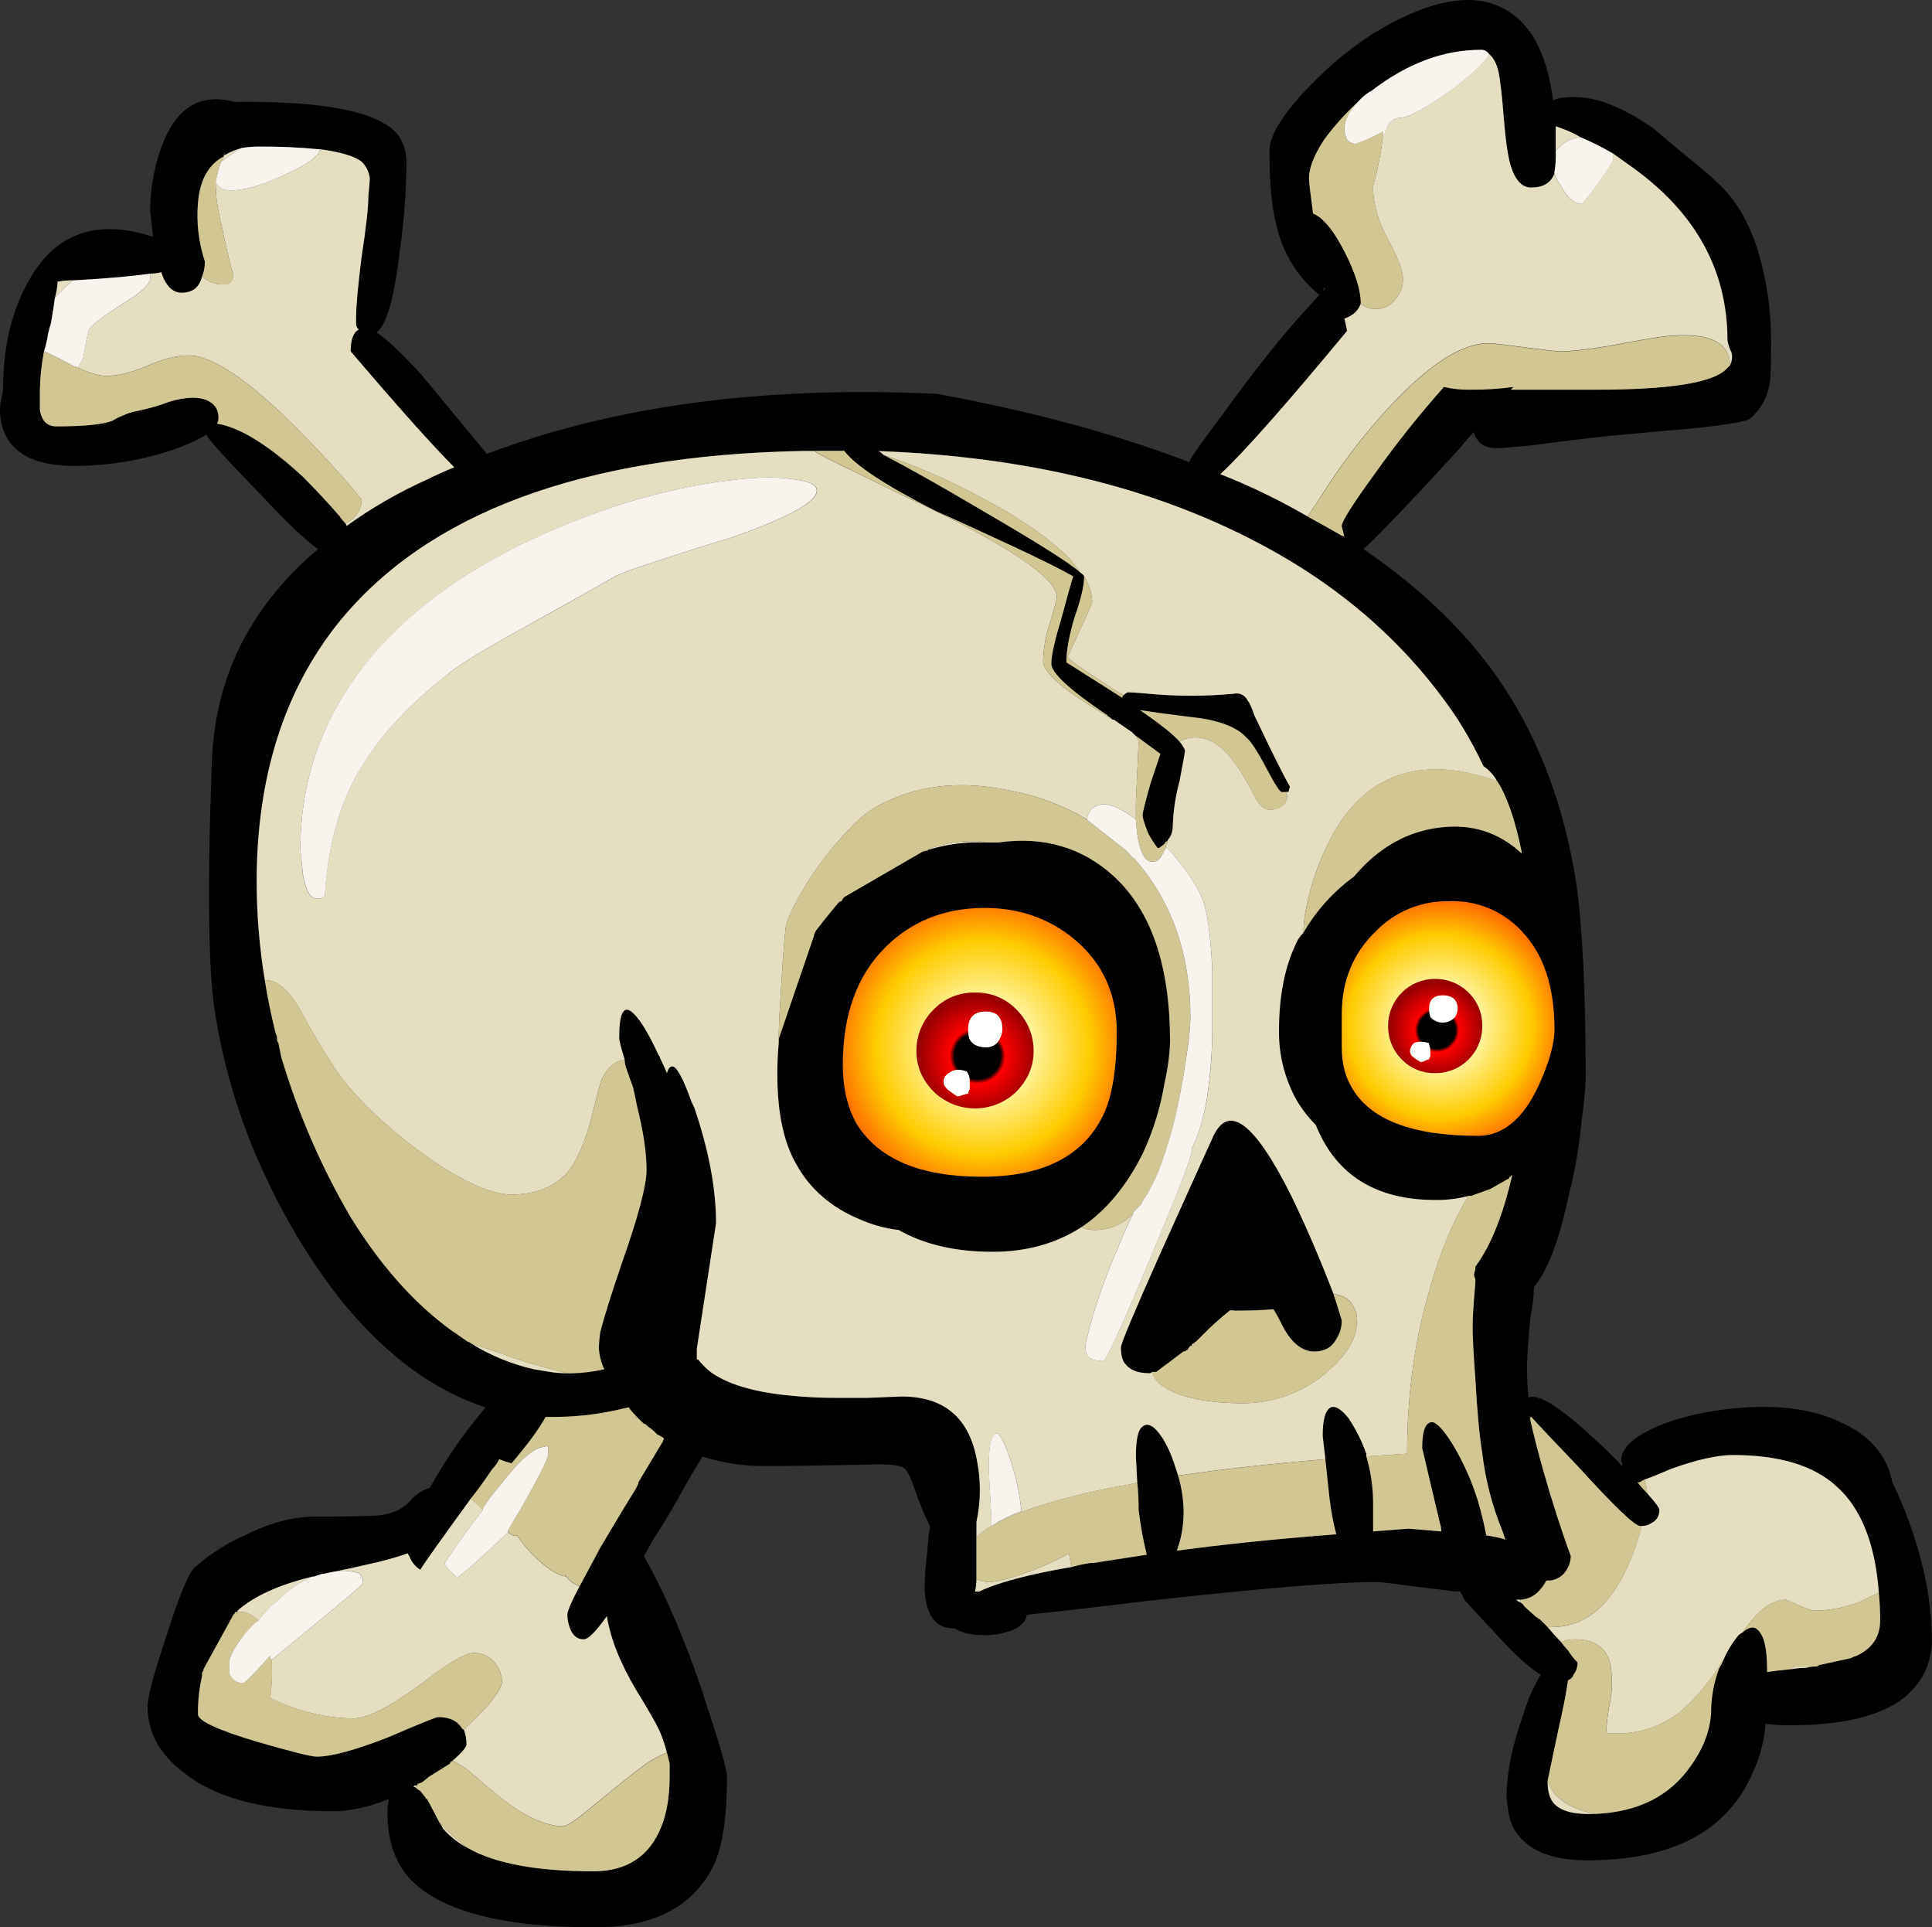 <?xml version="1.0" encoding="iso-8859-1"?>
<!-- Generator: Adobe Illustrator 20.1.0, SVG Export Plug-In . SVG Version: 6.00 Build 0)  -->
<svg version="1.0" id="Layer_1" xmlns="http://www.w3.org/2000/svg" xmlns:xlink="http://www.w3.org/1999/xlink" x="0px" y="0px"
	 viewBox="0 0 804.05 801.88" enable-background="new 0 0 804.05 801.88" xml:space="preserve">
<rect x="0" y="0" width="804.05" height="801.88" fill="#333333" stroke="none"/>
<title>randomcreatures_0004</title>
<path d="M628.75,5.39c-10.213-7.193-23.83-7.193-40.85,0c-14.373,6.053-27.99,15.517-40.85,28.39
	c-12.48,12.487-18.72,22.153-18.72,29c0,13.627,0.947,23.847,2.84,30.66c2.412,11.379,8.614,21.603,17.59,29h0.57l-0.57,0.57
	c-3.027,3.407-6.43,7.19-10.21,11.35c-9.453,10.973-19.477,23.84-30.07,38.6c-8.32,10.973-12.86,17.407-13.62,19.3
	c-30.667-11.733-65.667-21.197-105-28.39c-71.86-3.407-134.267,4.927-187.22,25l-27.23-32.93c-8.32-9.08-14.56-14.947-18.72-17.6
	c4.16-3.027,7.373-14.19,9.64-33.49c1.76-12.224,2.708-24.551,2.84-36.9c0-7.567-3.027-13.053-9.08-16.46
	c-10.593-6.433-31.397-9.46-62.41-9.08c-14-3.787-24.023,2.08-30.07,17.6c-3.37,8.889-5.101,18.314-5.11,27.82l1.18,10.67
	c-23.447-7.573-40.653-1.52-51.62,18.16c-7.187,12.493-10.78,27.633-10.78,45.42c0,0.38-0.377,2.273-1.13,5.68
	c-0.396,3.636-0.011,7.315,1.13,10.79c3.407,10.22,13.43,15.33,30.07,15.33c13.292-0.066,26.496-2.171,39.15-6.24
	c6.807-2.273,11.913-4.543,15.32-6.81c1.133,2.273,8.887,10.79,23.26,25.55c9.833,10.6,17.587,17.98,23.26,22.14
	c-28.747,24.22-43.497,54.497-44.25,90.83c-1.893,52.607-1.327,87.237,1.7,103.89c3.239,19.498,8.757,38.549,16.44,56.76
	c10.213,23.847,22.507,44.663,36.88,62.45c18.153,21.953,37.82,36.337,59,43.15c-1.513,1.893-3.217,3.973-5.11,6.24
	c-6.74,8.605-12.807,17.715-18.15,27.25c-2.81,0.853-5.351,2.417-7.38,4.54c-3.027,3.787-7.36,6.057-13,6.81
	c-2.667,0.38-11.553,0.57-26.66,0.57c-9.453,0-19.097,2.46-28.93,7.38c-7.886,3.35-15.182,7.945-21.61,13.61
	c-2.667,2.273-6.637,11.737-11.91,28.39c-5.293,15.893-7.94,25.733-7.94,29.52c0,10.973,5.107,20.247,15.32,27.82
	c13.24,10.6,33.853,15.9,61.84,15.9c7.187,0,14.94-1.703,23.26-5.11c-0.416,1.864-0.608,3.771-0.57,5.68
	c0,12.487,3.593,22.153,10.78,29c13.24,12.487,38.393,18.73,75.46,18.73c24.96,0,41.603-8.893,49.93-26.68
	c3.407-7.947,5.11-19.87,5.11-35.77c0-3.027-2.647-12.49-7.94-28.39c-4.866-15.696-10.742-31.062-17.59-46
	c-3.407-7.193-6.433-13.06-9.08-17.6l4.54-7.95c2.267-3.407,4.727-7.38,7.38-11.92c5.293-9.46,9.453-16.65,12.48-21.57
	c8.616,2.743,17.619,4.077,26.66,3.95c7.94,0,21.557-0.19,40.85-0.57c8.32-0.38,13.617,0,15.89,1.14
	c1.513,0.76,3.027,3.41,4.54,7.95c1.867,5.647,4.133,11.154,6.78,16.48c-0.612,3.568-0.99,7.172-1.13,10.79
	c-0.67,4.893-1.047,9.822-1.13,14.76c0.38,11.333,4.35,17,11.91,17h0.57c3.027,1.893,7.187,2.84,12.48,2.84
	c4.079,0.015,8.123-0.756,11.91-2.27c3.407-1.513,5.297-3.593,5.67-6.24c11.333-1.133,27.787-3.027,49.36-5.68
	c47.653-5.3,79.613-7.95,95.88-7.95c1.893,0,6.81,0.567,14.75,1.7l14.18,1.7c2.056,0.395,4.146,0.586,6.24,0.57
	c0.029,0.441,0.234,0.852,0.57,1.14l1.13,2.27c3.027,3.407,7.567,8.327,13.62,14.76c7.187,7.947,13.237,13.433,18.15,16.46
	c-3.202,5.315-5.683,11.032-7.38,17c-4.56,12.513-6.84,23.88-6.84,34.1c0,0.38,0.19,1.893,0.57,4.54
	c0.312,3.19,1.279,6.281,2.84,9.08c5.293,8.327,15.317,12.49,30.07,12.49c35.173,0,58.057-11.923,68.65-35.77
	c3.171-6.59,5.094-13.71,5.67-21c3.388,0.4,6.798,0.59,10.21,0.57c21.18,0,36.687-3.597,46.52-10.79
	c8.32-6.433,12.48-14.767,12.48-25c-0.171-11.12-1.696-22.178-4.54-32.93c-2.905-11.149-6.894-21.988-11.91-32.36
	c-2.267-11.333-9.453-19.667-21.56-25c-10.213-4.92-22.88-7-38-6.24c-14,0.76-26.293,3.22-36.88,7.38
	c-10.967,4.54-16.45,9.46-16.45,14.76l0.57,2.27c-0.74-0.362-1.338-0.96-1.7-1.7c-3.78-3.787-7.563-7.383-11.35-10.79
	c-13.613-12.487-22.313-17.787-26.1-15.9c-0.38-4.16-0.57-8.323-0.57-12.49c0-3.027,0.19-6.81,0.57-11.35
	c0.246-4.952,0.814-9.882,1.7-14.76c0.336-2.446,0.527-4.911,0.57-7.38c5.673-6.813,10.4-19.113,14.18-36.9
	c2.783-10.611,4.679-21.435,5.67-32.36c0.875-5.833,1.442-11.708,1.7-17.6c0-35.953-1.333-63.203-4-81.75
	c-4.92-31.033-14.943-58.093-30.07-81.18c-14-21.193-33.48-40.307-58.44-57.34c4.54-3.787,17.59-17.41,39.15-40.87l6.81-7.95
	c0.102,1.034,0.494,2.019,1.13,2.84c1.513,2.667,4.35,4,8.51,4c1.513,0,6.24-0.38,14.18-1.14c11.333-1.513,22.303-2.847,32.91-4
	c7.613-0.72,19.917-1.83,36.91-3.33c13.613-1.513,20.8-2.847,21.56-4c4.343-3.799,7.164-9.042,7.94-14.76
	c0.38-1.133,0.57-6.62,0.57-16.46c0.076-10.318-1.065-20.609-3.4-30.66c-2.667-11.733-6.827-21.4-12.48-29
	c-3.027-4.16-8.323-9.27-15.89-15.33c-8.32-6.813-13.987-11.543-17-14.19c-14-9.84-26.103-14.193-36.31-13.06
	c-1.946,0.013-3.871,0.4-5.67,1.14C644.06,23.893,638.203,11.797,628.75,5.39 M565.2,42.29l1.13-1.14
	c1.321-1.373,2.854-2.524,4.54-3.41c14.753-11.333,29.883-17,45.39-17c1.355-0.077,2.649,0.57,3.4,1.7
	c1.893,1.513,3.227,3.973,4,7.38s1.53,10.03,2.27,19.87c0.713,9.073,1.653,15.51,2.82,19.31c1.893,6.053,4.73,9.08,8.51,9.08
	c4.92,0,8.133-1.893,9.64-5.68v-0.59c0.49-3,0.681-6.042,0.57-9.08V52.51l4.54,1.7c1.963,0.794,3.859,1.744,5.67,2.84
	c4.686,1.965,9.237,4.24,13.62,6.81l7.94,5.68C705.747,88.467,719,112.5,719,141.64c0.314,1.777,0.887,3.499,1.7,5.11
	c0.398,1.719,0.197,3.521-0.57,5.11l-1.7,1.7c-5.673,5.68-23.64,8.52-53.9,8.52h-35.78l1.13-1.14
	c-6.016,0.805-12.081,1.186-18.15,1.14c-3.626,0.057-7.246-0.326-10.78-1.14c-10.312,11.57-19.977,23.702-28.95,36.34
	c-9.067,12.48-13.6,19.67-13.6,21.57l1.13,4.54c-0.285-0.334-0.692-0.54-1.13-0.57c-4.54-2.667-9.267-5.317-14.18-7.95
	c-11.647-6.764-23.785-12.647-36.31-17.6c9.453-8.707,27.04-28.577,52.76-59.61c-0.38-1.893-0.757-3.597-1.13-5.11
	c1.204-0.413,2.347-0.985,3.4-1.7c1.593-1.107,2.786-2.7,3.4-4.54c0-6.053-2.647-14-7.94-23.84c-4.16-7.567-8.13-12.107-11.91-13.62
	c-1.133-8.327-1.7-13.247-1.7-14.76c0-4.16,2.08-9.46,6.24-15.9c4.187-5.757,8.937-11.084,14.18-15.9 M550.45,121.2
	c0.403-0.471,0.608-1.081,0.57-1.7l0.57,0.57l-1.13,1.14 M367.77,189.33c-0.661-0.684-1.427-1.258-2.27-1.7
	c61.273,2.273,113.847,14.94,157.72,38c34.793,18.167,62.403,42.39,82.83,72.67c4.229,6.556,8.021,13.384,11.35,20.44
	c2.353,1.606,4.296,3.744,5.67,6.24c4.16,6.433,7.563,16.273,10.21,29.52v0.57c-9.453-8.713-20.61-12.3-33.47-10.76
	c-14,1.513-26.103,8.327-36.31,20.44c-8.544,6.214-15.696,14.143-21,23.28c-0.848,0.87-1.608,1.821-2.27,2.84
	c-5.293,10.22-7.94,22.887-7.94,38c-0.126,10.147,2.419,20.148,7.38,29c2.217,3.719,4.884,7.152,7.94,10.22
	c8.32,20.813,24.963,31.22,49.93,31.22c4.595,0.042,9.176-0.529,13.62-1.7h1.13l7.94-2.84l7.94-4.54v-0.57h0.57
	c-0.042-0.273,0.146-0.528,0.418-0.57c0.05-0.008,0.101-0.008,0.152,0c-3.78,16.667-8.887,29.333-15.32,38c0,0.38,0,0.76,0,1.14
	c-0.285,0.73-0.476,1.492-0.57,2.27c0.07,0.6,0.264,1.179,0.57,1.7c0,0.76,0,1.327,0,1.7c-0.753,8.327-1.13,14.383-1.13,18.17
	c0,4.16,0.377,11.35,1.13,21.57c0.753,13.627,1.7,23.847,2.84,30.66c1.305,11.316,4.169,22.398,8.51,32.93l1.13,3.41
	c-2.585-0.825-5.244-1.394-7.94-1.7c-0.753-4.16-1.887-8.89-3.4-14.19c-2.379-7.716-5.612-15.142-9.64-22.14
	c-3.78-6.433-6.807-10.03-9.08-10.79c-3.027-0.38-4.54,3.217-4.54,10.79l7.38,31.22c0.373,1.098,0.566,2.25,0.57,3.41
	c-4.16-0.38-8.7-0.76-13.62-1.14l-14.75,1.14c0-2.273,0-6.247,0-11.92c-0.016-6.536-0.973-13.036-2.84-19.3c0-0.38,0-0.76,0-1.14
	c-1.841-5.206-4.32-10.164-7.38-14.76c-3.027-3.787-5.487-5.3-7.38-4.54c-2.267,1.133-3.4,5.107-3.4,11.92l1.13,9.65l1.7,15.9
	c0.591,5.17,1.54,10.292,2.84,15.33c-24.587,1.893-46.713,4.163-66.38,6.81l1.13-3.41c1.121-4.069,1.693-8.269,1.7-12.49
	c-0.037-5.176-0.794-10.322-2.25-15.29l-1.13-3.41c-1.893-6.053-4.163-10.783-6.81-14.19s-4.917-4.353-6.81-2.84
	c-1.893,1.133-2.84,5.297-2.84,12.49l0.57,10.79c0.418,3.768,0.609,7.559,0.57,11.35c0.757,6.306,1.892,12.56,3.4,18.73
	c-7.567,1.133-14.943,2.27-22.13,3.41H454c-2.682,0.385-5.335,0.953-7.94,1.7c-17.773,3.027-30.633,6.433-38.58,10.22h-1.7
	c0.356-1.681,0.547-3.392,0.57-5.11v-23.87c1.891-8.793,1.891-17.887,0-26.68c-3.4-17.06-13.8-25.59-31.2-25.59
	c-0.753,0-5.48,0.19-14.18,0.57h-11.92c-7.392,0.048-14.782-0.333-22.13-1.14c-14-1.513-24.4-4.73-31.2-9.65
	c-1.887-1.509-3.601-3.223-5.11-5.11c-0.273,0.042-0.528-0.146-0.57-0.418c-0.008-0.05-0.008-0.101,0-0.152v-4l7.96-52.16
	c0-14.38-3.027-30.463-9.08-48.25l-1.13-2.27c-2.667-7.567-4.937-12.297-6.81-14.19c-1.513-1.133-2.647-0.377-3.4,2.27
	c-0.753-1.893-1.7-3.973-2.84-6.24c-0.029-0.441-0.234-0.852-0.57-1.14c-4.54-9.84-8.323-15.897-11.35-18.17
	c-3.407-2.667-5.11,0.93-5.11,10.79c0,1.133,0.757,4.16,2.27,9.08c0.004,1.16,0.197,2.312,0.57,3.41
	c0.753,2.273,1.7,4.923,2.84,7.95c0.753,3.027,1.32,5.677,1.7,7.95c2.667,10.6,4,19.493,4,26.68c0,6.433-3.403,19.3-10.21,38.6
	c-4.54,13.247-7.567,22.913-9.08,29c-0.298,2.069-0.488,4.152-0.57,6.24c0.121,3.151,0.894,6.243,2.27,9.08
	c-4.469,1.035-9.034,1.605-13.62,1.7h-1.7c-2.471,0.013-4.94-0.177-7.38-0.57l-6.8-1.17c-9.241-2.115-18.063-5.762-26.1-10.79
	c-0.285-0.334-0.692-0.54-1.13-0.57l-7.38-5.11c-15.507-11.333-29.507-27.23-42-47.69c-12.033-20.751-21.562-42.855-28.39-65.85
	l-1.12-5.68c-0.411-0.467-0.617-1.08-0.57-1.7c-0.008-0.791-0.203-1.569-0.57-2.27c-1.893-7.567-3.407-14.947-4.54-22.14
	c-2.228-13.517-3.365-27.191-3.4-40.89c0-43.527,11.333-79.48,34-107.86c37.067-45.793,101.363-69.637,192.89-71.53h17.59
	c4.54,6.053,17.207,14.387,38,25c5.293,2.273,16.073,7.193,32.34,14.76c12.1,5.68,20.433,9.843,25,12.49
	c-0.753,2.273-2.457,8.33-5.11,18.17c-2.667,8.707-4,14.763-4,18.17c0,3.787,7.563,10.787,22.69,21
	c0.273-0.042,0.528,0.145,0.57,0.418c0.008,0.05,0.008,0.101,0,0.152c0.843,0.442,1.609,1.016,2.27,1.7h0.57
	c2.667,1.893,5.127,3.597,7.38,5.11l1.13,1.14l10.78,7.95l-4,11.92c-2.267,7.947-3.4,12.487-3.4,13.62s0.757,3.593,2.27,7.38
	c1.116,2.212,2.456,4.303,4,6.24h0.57l2.27-1.7c0.149-0.553,0.578-0.986,1.13-1.14c0.286-0.622,0.667-1.195,1.13-1.7
	c0.679-1.229,1.065-2.598,1.13-4c0.174-6.524,1.127-13.003,2.84-19.3c1.513-7.947,2.27-12.11,2.27-12.49c0-0.76-0.757-2.093-2.27-4
	c-2.667-3.027-8.15-7.38-16.45-13.06c4.92,0.76,11.92,1.707,21,2.84c11.333,1.133,19.087,3.973,23.26,8.52
	c1.893,1.513,4.73,5.867,8.51,13.06c3.407,6.433,5.487,9.65,6.24,9.65h2.84l0.57-2.27c-2.667-4.54-7.583-14.38-14.75-29.52
	c-1.133-3.407-2.08-5.487-2.84-6.24c-0.971-2.177-3.345-3.366-5.67-2.84c-11.886,1.139-23.854,1.139-35.74,0
	c-4.16-0.38-6.997-0.57-8.51-0.57c-0.622,0.289-1.196,0.674-1.7,1.14c-0.336,0.288-0.541,0.699-0.57,1.14l-23.23-14.73
	c0-4.92,1.133-11.163,3.4-18.73c2.667-7.567,4-13.233,4-17c0-0.38-0.567-0.947-1.7-1.7c-4.16-3.787-17.967-12.49-41.42-26.11
	c-16.667-9.84-30.093-17.41-40.28-22.71 M725.19,679.25c-0.622,0.289-1.196,0.674-1.7,1.14c-2.546,3.099-4.647,6.539-6.24,10.22
	c-0.412,1.207-0.984,2.354-1.7,3.41c-2.074,5.437-3.223,11.183-3.4,17c0,7.947-2.837,15.893-8.51,23.84
	c-8.667,12.487-21.903,19.11-39.71,19.87h-2.84c-7.94,0-13.047-1.893-15.32-5.68c-1.133-1.893-1.7-4.543-1.7-7.95l4.54-21.57
	c1.893-8.327,3.227-15.14,4-20.44c1.088-0.331,1.939-1.182,2.27-2.27c1.118-1.467,1.716-3.265,1.7-5.11
	c-1.538-1.532-2.882-3.249-4-5.11l-0.57-0.57c-0.848-0.87-1.608-1.821-2.27-2.84c-1.893-1.893-3.783-3.973-5.67-6.24l-1.13-1.14
	l-2.27-2.27h-0.57c0.042-0.273-0.146-0.528-0.418-0.57c-0.05-0.008-0.101-0.008-0.152,0l-5.11-4.54c-0.362-0.74-0.96-1.338-1.7-1.7
	c-0.622-0.289-1.196-0.674-1.7-1.14h1.7c3.375-0.157,6.5-1.825,8.51-4.54c0.929-1.012,1.695-2.162,2.27-3.41h0.57
	c3.282,0.069,6.334-1.677,7.94-4.54c1.076-1.702,1.664-3.667,1.7-5.68c-3.78-10.22-7.563-21.953-11.35-35.2
	c-2.267-7.947-4.157-15.327-5.67-22.14c0-0.38,0-0.76,0-1.14l0.57,0.57c3.407,3.787,9.837,10.6,19.29,20.44
	c15.127,16.667,23.827,25,26.1,25h0.57c1.418,0.034,2.813-0.364,4-1.14c2.195-1.013,3.544-3.267,3.4-5.68
	c0-0.76-1.703-3.03-5.11-6.81c-1.414-1.44-2.749-2.956-4-4.54h0.57l2.27-1.14c2.267-0.76,6.05-2.273,11.35-4.54
	c10.593-3.787,19.103-5.68,25.53-5.68c19.287,0,33.66,4.353,43.12,13.06c10.213,9.08,16.077,23.84,17.59,44.28
	c0.38,3.787,0.57,7.57,0.57,11.35c0,6.813-3.213,11.733-9.64,14.76c-0.982,0.309-1.941,0.687-2.87,1.13l-13,2.84
	c-0.285,0.334-0.692,0.54-1.13,0.57h-0.57c-1.35,0.043-2.692,0.234-4,0.57c-2.094-0.016-4.184,0.175-6.24,0.57
	c-3.78,0.38-6.993,0.76-9.64,1.14v-1.14c0-8.707-1.333-14.193-4-16.46c-1.513-1.513-3.593-1.133-6.24,1.14 M82.41,84.3
	c0.753-9.46,4.343-15.893,10.77-19.3v-0.57h0.57c2.137-1.239,4.426-2.194,6.81-2.84c2.44-0.393,4.909-0.583,7.38-0.57
	c8.524-0.078,17.047,0.303,25.53,1.14c8.32,1.133,13.987,2.837,17,5.11c1.858,1.83,3.054,4.226,3.4,6.81
	c0,1.513-0.19,3.973-0.57,7.38c0,4.92-0.947,13.437-2.84,25.55c-1.513,12.113-2.27,20.447-2.27,25c0,1.893,0,3.03,0,3.41l0.57,1.14
	l0.57,0.57c-2.267,1.133-3.4,4.16-3.4,9.08c19.667,23.087,34.04,39.17,43.12,48.25c-3.78,1.513-7.563,3.217-11.35,5.11
	c-11.786,5.275-23.001,11.742-33.47,19.3c-0.029-0.441-0.234-0.852-0.57-1.14c-0.848-0.87-1.608-1.822-2.27-2.84
	c-4.92-5.68-10.027-11.167-15.32-16.46c-14.373-13.247-26.287-20.627-35.74-22.14c0.367-0.701,0.562-1.479,0.57-2.27
	c0.079-1.592-0.314-3.171-1.13-4.54c-1.893-2.667-5.107-4-9.64-4c-3.278,0.106-6.524,0.679-9.64,1.7
	c-4.612,1.712-9.354,3.05-14.18,4c-1.771,0.337-3.49,0.908-5.11,1.7c-1.595,0.582-3.118,1.343-4.54,2.27
	c-4.16,1.513-11.913,2.27-23.26,2.27c-3.78,0-6.05-2.27-6.81-6.81v-8.52c0.119-5.338,0.688-10.657,1.7-15.9
	c0.791-2.407,1.363-4.88,1.71-7.39c0.38-1.513,0.757-2.847,1.13-4c0.753-4.16,1.32-7.757,1.7-10.79c0.64-2.21,1.032-4.484,1.17-6.78
	c2.061-0.361,4.148-0.551,6.24-0.57c14-0.76,24.78-1.707,32.34-2.84c1.531-0.003,3.056-0.194,4.54-0.57
	c1.893,5.68,4.73,8.52,8.51,8.52c4.54,0,7.377-2.27,8.51-6.81c0.737-1.803,1.121-3.732,1.13-5.68v-0.57
	C82.668,100.852,81.695,92.546,82.41,84.3 M98.86,670.74v-0.57c6.807-6.053,17.207-10.783,31.2-14.19h0.57l3.4-1.14h0.57
	c1.513-0.38,3.403-0.76,5.67-1.14c3.78-0.76,8.113-1.707,13-2.84c5.573-1.168,11.067-2.684,16.45-4.54
	c0.029,0.441,0.234,0.852,0.57,1.14c0.821,2.356,2.423,4.36,4.54,5.68c1.893-3.027,8.893-12.867,21-29.52
	c3.027-3.787,6.053-7.95,9.08-12.49c1.158-1.17,2.117-2.521,2.84-4c1.663,0.68,3.371,1.248,5.11,1.7
	c6.807-7.947,11.533-14.38,14.18-19.3h2.27c9.154,0.071,18.288-0.881,27.23-2.84c1.513-0.38,3.217-0.76,5.11-1.14
	c0.832,1.227,1.784,2.369,2.84,3.41l1.13,1.14l1.7,1.7l0.57,0.57c0.438,0.03,0.845,0.236,1.13,0.57l0.57,0.57
	c1.019,0.662,1.97,1.422,2.84,2.27l1.13,1.14c1.067,0.336,2.04,0.918,2.84,1.7c-0.336,0.288-0.541,0.699-0.57,1.14l-10.21,17v0.57
	l-1.13,2.27c-2.667,4.16-7.583,12.297-14.75,24.41c-3.407,6.433-6.243,11.733-8.51,15.9c-3.407,6.433-5.11,10.407-5.11,11.92
	c0.009,1.948,0.393,3.877,1.13,5.68c1.133,3.027,3.023,4.54,5.67,4.54c1.893,0,5.107-3.217,9.64-9.65
	c1.513,9.46,5.673,19.867,12.48,31.22c4.92,7.947,8.133,13.613,9.64,17c1.172,2.76,2.122,5.609,2.84,8.52l1.13,4.54v5.11
	c0,8.327-1.133,15.327-3.4,21c-4.92,12.487-14.377,18.73-28.37,18.73c-23.447,0-40.843-3.217-52.19-9.65
	c-3.826-2.006-7.268-4.67-10.17-7.87c-0.51-0.98-1.077-1.928-1.7-2.84c-1.133-2.273-2.837-5.49-5.11-9.65
	c-0.273,0.042-0.528-0.146-0.57-0.418c-0.008-0.05-0.008-0.101,0-0.152l-2.27-2.84c-0.622-0.289-1.196-0.674-1.7-1.14
	c-0.285-0.334-0.692-0.54-1.13-0.57c0.285-0.334,0.692-0.54,1.13-0.57h0.57v-0.57l1.7-0.57c1.019-0.662,1.97-1.422,2.84-2.27
	l9.08-5.68v-0.57c0.622-0.289,1.196-0.674,1.7-1.14c3.407-3.027,5.11-5.107,5.11-6.24c0.026-2.133-0.358-4.251-1.13-6.24h-0.57
	c-1.893-3.407-5.297-5.11-10.21-5.11c-0.753,0-7.753,2.84-21,8.52c-13.613,5.3-23.447,7.95-29.5,7.95c-2.267,0-10.6-2.08-25-6.24
	c-16.267-4.92-24.4-8.703-24.4-11.35c-0.08-5.349,0.491-10.688,1.7-15.9v-1.14c0.029-0.441,0.234-0.852,0.57-1.14v-0.57l12.48-22.71
	l0.57-0.57c-0.042-0.273,0.145-0.528,0.418-0.57c0.05-0.008,0.101-0.008,0.152,0h0.57 M463.61,364.71
	c-13.24-12.113-29.313-16.843-48.22-14.19h-5.67c-7.669-0.319-15.337,0.641-22.69,2.84h-0.53l-0.57,0.57
	c-0.791,0.008-1.569,0.203-2.27,0.57l-32.34,18.73c-0.463,0.505-0.844,1.078-1.13,1.7c-0.438,0.03-0.845,0.236-1.13,0.57l-0.57,0.57
	c-1.513,1.893-3.217,3.973-5.11,6.24c-1.133,1.513-2.467,3.217-4,5.11c-0.029,0.441-0.234,0.852-0.57,1.14v0.57l-14.72,43.17v1.7
	c-0.38,4.16-0.57,8.323-0.57,12.49v0.57c0,15.893,2.647,28.383,7.94,37.47c5.673,10.22,14.373,17.79,26.1,22.71
	c5.213,2.353,10.759,3.884,16.44,4.54c10.593,6.053,23.643,9.08,39.15,9.08c14,0,26.293-3.407,36.88-10.22
	c10.213-6.813,18.723-17.033,25.53-30.66c4.37-9.376,7.425-19.309,9.08-29.52c1.308-5.579,2.069-11.273,2.27-17
	c0-31.413-7.753-54.31-23.26-68.69 M466.49,560.63c0,3.027,0.567,5.297,1.7,6.81c1.893,2.667,5.297,4,10.21,4
	c0.438-0.03,0.845-0.236,1.13-0.57h1.7l11.35-8.52h0.57c0.285-0.334,0.692-0.54,1.13-0.57v-0.57c0.273,0.042,0.528-0.146,0.57-0.418
	c0.008-0.05,0.008-0.101,0-0.152l0.57-0.57H496v-0.57c0.285-0.334,0.692-0.54,1.13-0.57c-0.042-0.273,0.145-0.528,0.418-0.57
	c0.05-0.008,0.101-0.008,0.152,0l2.84-2.84c3.571-3.635,7.362-7.048,11.35-10.22h1.7c6.807,0,12.29-0.19,16.45-0.57
	c1.243,2.018,2.378,4.101,3.4,6.24c3.78,7.567,8.32,11.35,13.62,11.35c4.16,0,7.187-1.703,9.08-5.11
	c1.54-2.361,2.331-5.132,2.27-7.95c-1.133-3.787-2.267-7.383-3.4-10.79c-5.673-14.76-11.537-28.383-17.59-40.87
	c-15.513-31.067-26.487-39.017-32.92-23.85c-2.267,4.92-9.453,20.817-21.56,47.69c-10.967,24.593-16.45,37.647-16.45,39.16
	L466.49,560.63z"/>
<path fill="#E6DEC1" d="M172,743.4c0.438,0.03,0.845,0.236,1.13,0.57v-1.14C172.692,742.86,172.285,743.066,172,743.4
	 M191.86,766.68c-3.292-2.544-6.332-5.397-9.08-8.52c0.623,0.912,1.19,1.86,1.7,2.84c2.918,3.255,6.392,5.964,10.26,8
	c-1.019-0.662-1.97-1.422-2.84-2.27 M265.65,590.17c-0.471-0.403-1.081-0.608-1.7-0.57c1.235,0.592,2.38,1.356,3.4,2.27
	L265.65,590.17 M276.43,598.69c-0.8-0.782-1.773-1.364-2.84-1.7c0.843,0.442,1.609,1.016,2.27,1.7H276.43 M113,690.61
	c0.353,5.306,0.162,10.633-0.57,15.9c5.422,2.695,11.122,4.788,17,6.24c5.768,1.473,11.697,2.229,17.65,2.25
	c5.673,0,14.75-4.54,27.23-13.62c11.727-9.073,19.29-13.61,22.69-13.61c3.895-0.139,7.569,1.808,9.64,5.11
	c1.422,1.991,2.213,4.364,2.27,6.81c0,1.893-1.89,5.11-5.67,9.65c-3.221,3.594-6.64,7.006-10.24,10.22
	c0.772,1.989,1.156,4.107,1.13,6.24c0,1.133-1.703,3.213-5.11,6.24c-0.504,0.466-1.077,0.851-1.7,1.14
	c0.438-0.03,0.845-0.236,1.13-0.57c1.956,1.023,3.85,2.162,5.67,3.41c2.267,1.893,6.05,5.11,11.35,9.65
	c11.333,9.46,20.977,14.19,28.93,14.19c1.513,0,5.673-2.84,12.48-8.52c10.593-8.707,17.213-14.007,19.86-15.9
	c3.307-2.539,6.931-4.637,10.78-6.24c-0.718-2.911-1.668-5.76-2.84-8.52c-1.513-3.407-4.727-9.073-9.64-17
	c-6.807-11.333-10.967-21.74-12.48-31.22c-4.54,6.433-7.753,9.65-9.64,9.65c-2.667,0-4.557-1.513-5.67-4.54
	c-0.737-1.803-1.121-3.732-1.13-5.68c0-1.513,1.703-5.487,5.11-11.92c-2.686-0.787-4.938-2.631-6.24-5.11
	c0.029,0.441,0.234,0.852,0.57,1.14c-4.54-0.76-10.023-4.733-16.45-11.92c-1.513-1.893-2.847-3.597-4-5.11H214
	c-0.831-0.209-1.606-0.598-2.27-1.14v-0.57c-9.82,9.453-16.997,15.883-21.53,19.29l-3.4-3.41c-1.133-1.133-1.7-2.08-1.7-2.84
	c5.267-7.947,10.567-15.327,15.9-22.14c-1.596-1.63-3.303-3.147-5.11-4.54c-12.1,16.667-19.1,26.507-21,29.52
	c-2.117-1.32-3.719-3.324-4.54-5.68c-0.336-0.288-0.541-0.699-0.57-1.14c-5.383,1.856-10.877,3.372-16.45,4.54
	c-4.92,1.133-9.253,2.08-13,2.84c3.258-0.393,6.563-0.002,9.64,1.14c0.029,0.441,0.234,0.852,0.57,1.14
	c0.38,0.38,0.57,1.327,0.57,2.84c0,0.38-7.377,6.623-22.13,18.73c-6.807,5.68-12.103,10.033-15.89,13.06 M107.42,674.71
	c2.327-3.467,5.201-6.533,8.51-9.08c3.984-4.164,8.798-7.444,14.13-9.63c-14,3.407-24.4,8.137-31.2,14.19v0.57
	c3.027-0.38,5.863,0.757,8.51,3.41v0.57 M22.84,124c2.267-2.646,4.734-5.113,7.38-7.38c-2.092,0.019-4.179,0.209-6.24,0.57
	C23.854,119.495,23.472,121.779,22.84,124 M93.18,65L92,67.27c1.133-0.76,2.467-1.707,4-2.84c1.425-1.081,2.945-2.031,4.54-2.84
	c-2.384,0.646-4.673,1.601-6.81,2.84h-0.55V65 M89.78,75.79v1.14c0,4.92,0.947,11.163,2.84,18.73c0.753,4.16,2.267,10.593,4.54,19.3
	c-0.224,0.829-0.619,1.602-1.16,2.27c-0.38,0.76-1.513,1.14-3.4,1.14c-3.147-0.047-6.168-1.246-8.49-3.37
	c-1.133,4.54-3.97,6.81-8.51,6.81c-3.78,0-6.617-2.84-8.51-8.52c-1.484,0.376-3.009,0.567-4.54,0.57c0,0.38,0,0.947,0,1.7
	c0,2.667-3.783,6.263-11.35,10.79c-8.32,5.273-13.053,8.857-14.2,10.75c-0.38,0.76-1.137,4.543-2.27,11.35
	c-0.595,1.589-1.349,3.113-2.25,4.55c4.92,2.273,8.89,3.41,11.91,3.41c4.54,0,10.023-1.333,16.45-4
	c6.807-3.027,12.67-4.54,17.59-4.54c9.833,0,24.773,10.03,44.82,30.09c6.427,6.433,12.857,13.247,19.29,20.44
	c5.293,6.053,7.94,9.27,7.94,9.65c-0.005,2.281-0.808,4.489-2.27,6.24c-1.165,1.538-2.738,2.72-4.54,3.41
	c0.336,0.288,0.541,0.699,0.57,1.14c10.469-7.558,21.684-14.025,33.47-19.3c3.78-1.893,7.563-3.597,11.35-5.11
	c-9.08-9.08-23.453-25.163-43.12-48.25c0-4.92,1.133-7.947,3.4-9.08l-0.57-0.57l-0.57-1.14c0-0.38,0-1.517,0-3.41
	c0-4.54,0.757-12.873,2.27-25c1.893-12.113,2.84-20.63,2.84-25.55c0.38-3.407,0.57-5.867,0.57-7.38
	c-0.346-2.584-1.542-4.98-3.4-6.81c-3.027-2.273-8.693-3.977-17-5.11c-1.133,3.027-5.86,6.433-14.18,10.22
	c-9.467,4.56-17.233,6.84-23.3,6.84c-3.027,0-5.107-1.137-6.24-3.41 M661.06,754.78h2.84c-7.567-1.513-13.233-4.353-17-8.52
	c-1.168-1.571-2.123-3.289-2.84-5.11c0,3.407,0.567,6.057,1.7,7.95c2.267,3.787,7.373,5.68,15.32,5.68 M631,665.63
	c0.504,0.466,1.078,0.851,1.7,1.14v-1.14H631 M746.74,693.45c-0.677,0.182-1.275,0.582-1.7,1.14c2.056-0.395,4.146-0.586,6.24-0.57
	c1.308-0.336,2.65-0.527,4-0.57h-8.51 M728.6,674.71c4.92-6.053,9.837-9.08,14.75-9.08l5.11,2.27c3.407,1.513,5.677,2.27,6.81,2.27
	c6.2-0.098,12.337-1.252,18.15-3.41c2.267-1.133,5.103-2.467,8.51-4c-1.513-20.44-7.377-35.2-17.59-44.28
	c-9.453-8.707-23.827-13.06-43.12-13.06c-6.427,0-14.937,1.893-25.53,5.68c-5.293,2.273-9.077,3.787-11.35,4.54
	c0.669,1.823,1.051,3.739,1.13,5.68c3.407,3.787,5.11,6.057,5.11,6.81c0.144,2.413-1.205,4.667-3.4,5.68
	c-1.187,0.776-2.582,1.174-4,1.14c-1.372,5.651-3.271,11.162-5.67,16.46c-7.547,17.06-18.127,25.59-31.74,25.59h-1.7
	c1.893,2.273,3.783,4.353,5.67,6.24c1.776-0.814,3.717-1.204,5.67-1.14c10.213,0,15.32,5.3,15.32,15.9
	c0.38,3.027,0.003,7.19-1.13,12.49c-0.557,3.384-0.934,6.796-1.13,10.22l0.57,0.57h4c9.221,0.077,18.204-2.921,25.53-8.52
	c5.293-4.16,10.96-10.593,17-19.3c0.336-1.067,0.918-2.04,1.7-2.84c1.593-3.681,3.694-7.121,6.24-10.22
	c0.504-0.466,1.078-0.851,1.7-1.14c1.893-2.667,3.027-4.18,3.4-4.54 M207.79,562.88l-11.91-4c8.042,5.037,16.871,8.691,26.12,10.81
	l6.81,1.14c2.44,0.393,4.909,0.583,7.38,0.57c-9.627-2.237-19.103-5.082-28.37-8.52 M445.5,649.73
	c-0.259-1.124-0.449-2.263-0.57-3.41c-3.027,1.893-8.323,4.353-15.89,7.38c-8.667,3.027-14.333,4.54-17,4.54
	c-1.953,0.064-3.894-0.326-5.67-1.14c-0.023,1.718-0.214,3.429-0.57,5.11h1.7c7.94-3.787,20.8-7.193,38.58-10.22
	c-0.367-0.701-0.562-1.479-0.57-2.27 M387.06,353.39c7.353-2.199,15.021-3.159,22.69-2.84c-1.294-0.405-2.645-0.597-4-0.57
	c-7.567,0-13.997,1.137-19.29,3.41h0.57 M365.5,187.63c0.843,0.442,1.609,1.016,2.27,1.7l3.4,1.14c13.101,4.642,25.808,10.327,38,17
	c13.613,7.193,24.393,14.383,32.34,21.57c3.063,2.635,5.737,5.693,7.94,9.08c1.133,0.76,1.7,1.327,1.7,1.7
	c2.095,3.22,3.27,6.951,3.4,10.79c0,0.38-3.403,7.95-10.21,22.71c0,0.76,5.297,4.543,15.89,11.35c2.339,1.702,4.806,3.22,7.38,4.54
	c0.504-0.466,1.078-0.851,1.7-1.14c1.513,0,4.35,0.19,8.51,0.57c11.886,1.139,23.854,1.139,35.74,0
	c2.325-0.526,4.699,0.663,5.67,2.84c0.753,0.76,1.7,2.84,2.84,6.24c7.187,15.14,12.103,24.98,14.75,29.52l-0.57,2.27h-1.13
	c0.306,0.521,0.5,1.1,0.57,1.7c-0.019,1.927-1.116,3.68-2.84,4.54c-1.367,0.821-2.947,1.217-4.54,1.14
	c-1.893,0-3.783-1.513-5.67-4.54c-1.683-3.499-3.566-6.898-5.64-10.18c-6.053-10.22-12.483-15.33-19.29-15.33
	c-2.383-0.068-4.739,0.52-6.81,1.7c1.513,1.893,2.27,3.227,2.27,4c0,0.38-0.757,4.543-2.27,12.49
	c-1.713,6.297-2.666,12.776-2.84,19.3c-0.065,1.402-0.451,2.771-1.13,4c-0.463,0.505-0.844,1.078-1.13,1.7v0.57
	c-0.411,0.467-0.617,1.08-0.57,1.7c1.606,1.618,3.122,3.324,4.54,5.11c5.293,6.433,8.887,12.1,10.78,17
	c1.893,4.54,3.227,14.207,4,29c0,7.567,0,14.757,0,21.57c0.121,10.83-0.638,21.653-2.27,32.36c-1.52,8.667-3.613,15.46-6.28,20.38
	c0,0.38,0,0.76,0,1.14c0,2.273-5.863,17.413-17.59,45.42c-11.727,28.007-18.157,42.007-19.29,42c-3.78,0-6.05-0.947-6.81-2.84
	c-0.38-0.38-0.57-1.517-0.57-3.41c0-1.133,1.133-5.673,3.4-13.62c2.712-8.88,5.93-17.598,9.64-26.11
	c2.267-5.68,4.537-10.79,6.81-15.33c-4.129,4.367-9.88,6.832-15.89,6.81c-1.953,0.064-3.894-0.326-5.67-1.14
	c-10.593,6.813-22.887,10.22-36.88,10.22c-15.507,0-28.557-3.027-39.15-9.08c-5.685-0.655-11.234-2.186-16.45-4.54
	c-11.727-4.92-20.427-12.49-26.1-22.71c-5.293-9.08-7.94-21.57-7.94-37.47v-0.56c0-4.16,0.19-8.323,0.57-12.49v-1.7
	c0-3.787,0.19-8.517,0.57-14.19c0.753-13.627,1.51-24.223,2.27-31.79c0.38-3.027,2.65-8.137,6.81-15.33
	c3.995-6.801,8.551-13.257,13.62-19.3c2.267-2.667,4.347-4.937,6.24-6.81c4.212-4.862,9.442-8.737,15.32-11.35
	c15.127-7.193,32.337-8.707,51.63-4.54c11.208,2.076,21.963,6.111,31.77,11.92c0.753-3.787,2.833-5.867,6.24-6.24
	c3.407-0.373,8.133,1.707,14.18,6.24v-6.81c0.753-16.667,1.13-25.183,1.13-25.55c0-0.76-0.567-1.707-1.7-2.84l-1.16-1.15
	c-2.267-1.513-4.727-3.217-7.38-5.11h-0.57c-2.267-1.513-5.293-3.407-9.08-5.68c-13.24-8.327-19.86-14.57-19.86-18.73
	c0.15-5.412,1.107-10.771,2.84-15.9c1.893-6.053,2.84-9.65,2.84-10.79c0-7.193-16.83-19.117-50.49-35.77
	c-3.407-1.513-15.13-7.18-35.17-17c-8.667-4.16-13.773-6.81-15.32-7.95h-5.11c-91.527,1.893-155.823,25.737-192.89,71.53
	c-22.667,28.387-34,64.34-34,107.86c0.036,13.692,1.173,27.36,3.4,40.87c4.54-0.38,9.267,3.403,14.18,11.35
	c5.293,9.84,10.59,18.733,15.89,26.68c7.567,10.6,18.9,21.577,34,32.93c16.667,12.113,29.527,18.17,38.58,18.17
	c9.833,0,17.587-3.027,23.26-9.08c3.407-4.16,6.433-10.593,9.08-19.3c3.027-12.113,4.73-18.547,5.11-19.3
	c2.267-4.92,5.48-7.76,9.64-8.52c-1.513-4.92-2.27-7.947-2.27-9.08c0-9.84,1.703-13.437,5.11-10.79
	c3.027,2.273,6.81,8.33,11.35,18.17c0.336,0.288,0.541,0.699,0.57,1.14c1.133,2.273,2.08,4.353,2.84,6.24
	c0.753-2.667,1.887-3.423,3.4-2.27c1.893,1.893,4.163,6.623,6.81,14.19l1.13,2.27c6.073,17.78,9.11,33.86,9.11,48.24l-8,52.23v4
	c-0.042,0.273,0.145,0.528,0.418,0.57c0.05,0.008,0.101,0.008,0.152,0c1.509,1.887,3.223,3.601,5.11,5.11
	c6.807,4.92,17.207,8.137,31.2,9.65c7.348,0.807,14.738,1.188,22.13,1.14H361c8.667-0.38,13.393-0.57,14.18-0.57
	c17.4,0,27.8,8.517,31.2,25.55c1.891,8.793,1.891,17.887,0,26.68v6.24c1.873-1.779,3.971-3.305,6.24-4.54c0-0.76,0-1.707,0-2.84
	l-1.13-21c0-8.327,0.757-13.057,2.27-14.19c1.133-1.513,2.647,0,4.54,4.54c3.595,8.7,5.89,17.882,6.81,27.25
	c-4.389,1.615-8.588,3.708-12.52,6.24c10.213-6.053,27.61-11.54,52.19-16.46c2.876-0.347,5.721-0.916,8.51-1.7L472.73,606
	c0-7.193,0.947-11.357,2.84-12.49c1.893-1.513,4.163-0.567,6.81,2.84c2.647,3.407,4.917,8.137,6.81,14.19l1.13,3.41
	c18.533-2.667,38.957-4.937,61.27-6.81l-1.13-9.65c0-6.813,1.133-10.787,3.4-11.92c1.893-0.76,4.353,0.753,7.38,4.54
	c3.06,4.596,5.539,9.554,7.38,14.76c0,0.38,0,0.76,0,1.14l17-1.14c0-24.98,3.213-48.067,9.64-69.26
	c4.16-14.76,9.457-27.427,15.89-38c-4.444,1.171-9.025,1.742-13.62,1.7c-24.96,0-41.603-10.407-49.93-31.22
	c-3.056-3.068-5.723-6.501-7.94-10.22c-4.961-8.852-7.506-18.853-7.38-29c0-15.14,2.647-27.807,7.94-38
	c0.662-1.019,1.422-1.97,2.27-2.84c0.016-2.47,0.206-4.936,0.57-7.38c1.65-9.85,4.708-19.411,9.08-28.39
	c11.727-24.98,30.45-35.387,56.17-31.22c5.01,0.963,9.94,2.3,14.75,4c-1.374-2.496-3.317-4.634-5.67-6.24
	c-3.329-7.056-7.121-13.884-11.35-20.44c-20.427-30.28-48.037-54.503-82.83-72.67c-43.873-23.087-96.447-35.753-157.72-38
	 M468.19,567.42c-1.133-1.513-1.7-3.783-1.7-6.81c0-1.513,5.483-14.57,16.45-39.17c12.1-26.873,19.287-42.77,21.56-47.69
	c6.427-15.14,17.397-7.193,32.91,23.84c6.053,12.487,11.917,26.11,17.59,40.87c4.16,0.38,6.997,2.273,8.51,5.68
	c1.128,1.871,1.53,4.092,1.13,6.24c0,6.813-4.54,14.003-13.62,21.57c-9.638,7.742-21.638,11.949-34,11.92
	c-11.727,0-21.183-1.513-28.37-4.54c-5.293-2.273-8.32-5.113-9.08-8.52c-0.285,0.334-0.692,0.54-1.13,0.57
	c-4.92,0-8.323-1.333-10.21-4 M218.56,260.86c-15.887,8.707-26.477,15.14-31.77,19.3c-18.913,14.76-32.34,30.093-40.28,46
	c-6.427,12.867-10.21,28.383-11.35,46.55l-0.57,0.57c0,0.38-0.947,0.57-2.84,0.57c-2.667,0-4.557-3.217-5.67-9.65
	c-0.72-6.8-1.08-10.403-1.08-10.81c0-31.793,11.157-59.99,33.47-84.59c18.533-20.06,43.307-36.523,74.32-49.39
	c24.96-10.6,49.543-17.223,73.75-19.87c9.833-1.133,17.967-1.133,24.4,0c6.053,0.76,9.08,2.273,9.08,4.54
	c0,4.92-12.667,11.733-38,20.44c-1.893,0.38-11.537,3.407-28.93,9.08c-9.453,3.027-15.12,5.107-17,6.24
	c-1.88,1.133-14.36,8.133-37.44,21 M652,54.22l-4.54-1.7v10.21l2.27-2.27c2.256-1.888,5.017-3.074,7.94-3.41
	C655.859,55.957,653.962,55.011,652,54.22 M582.22,49.11c-1.513,0-3.027,0.947-4.54,2.84l-2.27,5.68
	c-0.822,6.716-2.159,13.359-4,19.87c0,7.193,2.08,14.573,6.24,22.14c4.16,7.567,6.24,13.053,6.24,16.46
	c0.047,2.907-0.962,5.731-2.84,7.95c-1.905,2.834-5.095,4.536-8.51,4.54c-2.281-0.004-4.489-0.807-6.24-2.27
	c-0.614,1.84-1.807,3.433-3.4,4.54c-1.053,0.715-2.196,1.287-3.4,1.7c0.38,1.513,0.757,3.217,1.13,5.11
	c-25.72,31.033-43.307,50.903-52.76,59.61c12.525,4.953,24.663,10.836,36.31,17.6l5.67-8.52c5.836-9.308,12.28-18.221,19.29-26.68
	c20.427-24.6,37.257-36.9,50.49-36.9c1.513,0,6.43,0.567,14.75,1.7c8.667,1.133,13.583,1.7,14.75,1.7
	c4.54,0,11.347-0.757,20.42-2.27c12.1-2.273,19.853-3.607,23.26-4c17.773-1.893,26.85,2.08,27.23,11.92
	c0.767-1.589,0.968-3.391,0.57-5.11c-0.813-1.611-1.386-3.333-1.7-5.11c0-29.14-13.237-53.173-39.71-72.1l-7.94-5.68v2.27
	c0,1.133-2.08,4.54-6.24,10.22c-4.16,5.68-6.43,8.52-6.81,8.52c-3.027,0-5.863-2.46-8.51-7.38c-1.144-1.586-2.097-3.301-2.84-5.11
	c-1.513,3.787-4.727,5.68-9.64,5.68c-3.78,0-6.617-3.027-8.51-9.08c-1.133-3.787-2.08-10.22-2.84-19.3
	c-0.753-9.84-1.51-16.463-2.27-19.87s-2.093-5.867-4-7.38c-0.753,2.667-5.86,7.587-15.32,14.76
	C593.36,45.127,586.007,49.11,582.22,49.11z"/>
<path fill="#D2C693" d="M187.36,733.19v0.57l-9.08,5.68c-0.87,0.848-1.821,1.608-2.84,2.27l-1.7,0.57v0.57h-0.57V744
	c0.504,0.466,1.077,0.851,1.7,1.14l2.27,2.84c-0.042,0.273,0.145,0.528,0.418,0.57c0.05,0.008,0.101,0.008,0.152,0
	c2.267,4.16,3.97,7.377,5.11,9.65c2.748,3.123,5.788,5.976,9.08,8.52c0.87,0.848,1.821,1.608,2.84,2.27
	c11.333,6.433,28.73,9.65,52.19,9.65c14,0,23.457-6.243,28.37-18.73c2.267-5.68,3.4-12.68,3.4-21v-5.11l-1.13-4.54
	c-3.849,1.603-7.473,3.701-10.78,6.24c-2.667,1.893-9.287,7.193-19.86,15.9c-6.807,5.68-10.967,8.52-12.48,8.52
	c-7.94,0-17.583-4.73-28.93-14.19c-5.293-4.54-9.077-7.757-11.35-9.65c-1.82-1.248-3.714-2.387-5.67-3.41
	c-0.285,0.334-0.692,0.54-1.13,0.57 M273.6,596.94l-1.13-1.14c-0.87-0.848-1.821-1.608-2.84-2.27l-0.57-0.57
	c-0.285-0.334-0.692-0.54-1.13-0.57l-0.57-0.57c-1.02-0.914-2.165-1.678-3.4-2.27c0.619-0.038,1.229,0.167,1.7,0.57l-1.14-1.12
	c-1.056-1.041-2.008-2.183-2.84-3.41c-1.893,0.38-3.597,0.76-5.11,1.14c-8.942,1.959-18.076,2.911-27.23,2.84h-2.27
	c-2.667,4.92-7.393,11.353-14.18,19.3c-1.739-0.452-3.447-1.02-5.11-1.7c-0.723,1.479-1.682,2.83-2.84,4
	c-3.027,4.54-6.053,8.703-9.08,12.49c1.807,1.393,3.514,2.91,5.11,4.54v-0.57c1.959-3.248,4.24-6.29,6.81-9.08
	c8.327-11.033,14.57-16.55,18.73-16.55l1.13-0.57c0.38,0.38,0.57,1.517,0.57,3.41s-3.783,9.463-11.35,22.71
	c-2.267,3.787-4.157,7.003-5.67,9.65h0.57v0.57c0.664,0.542,1.439,0.931,2.27,1.14h1.13c1.133,1.513,2.467,3.217,4,5.11
	c6.427,7.193,11.91,11.167,16.45,11.92c-0.336-0.288-0.541-0.699-0.57-1.14c1.302,2.479,3.554,4.323,6.24,5.11
	c2.267-4.16,5.103-9.46,8.51-15.9c7.187-12.113,12.103-20.25,14.75-24.41l1.13-2.27v-0.57l10.21-17
	c0.029-0.441,0.234-0.852,0.57-1.14h-0.57c-0.661-0.685-1.427-1.258-2.27-1.7 M100.61,681.51c1.963-2.727,4.25-5.205,6.81-7.38
	c-2.667-2.667-5.503-3.803-8.51-3.41h-0.62c-0.273-0.042-0.528,0.146-0.57,0.418c-0.008,0.05-0.008,0.101,0,0.152l-0.57,0.57
	l-12.48,22.72v0.57c-0.336,0.288-0.541,0.699-0.57,1.14v1.14c-1.209,5.212-1.78,10.551-1.7,15.9c0,2.667,8.133,6.45,24.4,11.35
	c14.373,4.16,22.707,6.24,25,6.24c6.053,0,15.887-2.65,29.5-7.95c13.24-5.68,20.24-8.52,21-8.52c4.92,0,8.323,1.703,10.21,5.11H193
	c3.59-3.215,6.999-6.627,10.21-10.22c3.78-4.54,5.67-7.757,5.67-9.65c-0.057-2.446-0.848-4.819-2.27-6.81
	c-2.071-3.302-5.745-5.249-9.64-5.11c-3.407,0-10.97,4.54-22.69,13.62c-12.46,9.073-21.527,13.61-27.2,13.61
	c-5.934-0.033-11.842-0.795-17.59-2.27c-5.878-1.452-11.578-3.545-17-6.24c0.732-5.267,0.923-10.594,0.57-15.9
	c-0.336-0.288-0.541-0.699-0.57-1.14v-0.57c-6.807,7.567-10.59,11.35-11.35,11.35c-2.667,0-4.557-1.333-5.67-4v-4.54
	c0-2.273,1.703-5.68,5.11-10.22 M32.48,153c-0.521-0.306-1.1-0.5-1.7-0.57c-5.673-3.027-9.833-5.107-12.48-6.24
	c-1.012,5.243-1.581,10.562-1.7,15.9v8.52c0.753,4.54,3.023,6.81,6.81,6.81c11.333,0,19.087-0.757,23.26-2.27
	c1.422-0.927,2.945-1.688,4.54-2.27c1.62-0.792,3.339-1.363,5.11-1.7c4.826-0.95,9.568-2.288,14.18-4
	c3.116-1.021,6.362-1.594,9.64-1.7c4.54,0,7.753,1.333,9.64,4c0.816,1.362,1.212,2.934,1.14,4.52
	c-0.008,0.791-0.203,1.569-0.57,2.27c9.453,1.513,21.367,8.893,35.74,22.14c5.293,5.3,10.4,10.787,15.32,16.46
	c0.662,1.018,1.422,1.97,2.27,2.84c1.802-0.69,3.375-1.872,4.54-3.41c1.462-1.751,2.265-3.959,2.27-6.24
	c0-0.38-2.647-3.597-7.94-9.65c-6.433-7.187-12.867-13.99-19.3-20.41c-20.047-20.06-34.987-30.09-44.82-30.09
	c-4.92,0-10.783,1.513-17.59,4.54c-6.427,2.667-11.91,4-16.45,4c-3.027,0-6.997-1.137-11.91-3.41 M93.18,65.04
	c-6.427,3.407-10.02,9.84-10.78,19.3c-0.722,8.245,0.245,16.551,2.84,24.41v0.57c-0.009,1.948-0.393,3.877-1.13,5.68
	c2.321,2.144,5.351,3.357,8.51,3.41c1.893,0,3.027-0.38,3.4-1.14c0.534-0.669,0.922-1.442,1.14-2.27
	c-2.267-8.707-3.78-15.14-4.54-19.3c-1.893-7.6-2.84-13.86-2.84-18.78v-1.13c0.525-2.892,1.267-5.74,2.22-8.52L93.18,65
	 M681.51,616.81c1.251,1.584,2.586,3.099,4,4.54c-0.079-1.941-0.461-3.857-1.13-5.68l-2.27,1.14h-0.57 M683.24,634.98h-0.57
	c-2.267,0-10.967-8.333-26.1-25c-9.453-9.84-15.883-16.653-19.29-20.44l-0.57,0.57c1.513,6.813,3.403,14.193,5.67,22.14
	c3.78,13.247,7.563,24.98,11.35,35.2c-0.036,2.013-0.624,3.978-1.7,5.68c-1.606,2.863-4.658,4.609-7.94,4.54h-0.59
	c-0.575,1.248-1.341,2.398-2.27,3.41c-2.01,2.715-5.135,4.383-8.51,4.54v1.14c0.74,0.362,1.338,0.96,1.7,1.7l5.11,4.54
	c0.273-0.042,0.528,0.146,0.57,0.418c0.008,0.05,0.008,0.101,0,0.152h0.57l2.27,2.27l1.13,1.14h1.7
	c13.613,0,24.203-8.517,31.77-25.55c2.397-5.288,4.296-10.789,5.67-16.43 M715.55,694c0.716-1.056,1.288-2.203,1.7-3.41
	c-0.782,0.8-1.364,1.773-1.7,2.84c-6.053,8.707-11.72,15.14-17,19.3c-7.33,5.607-16.321,8.609-25.55,8.53h-4l-0.57-0.57
	c0.196-3.424,0.573-6.836,1.13-10.22c1.133-5.3,1.51-9.463,1.13-12.49c0-10.6-5.107-15.9-15.32-15.9
	c-1.953-0.064-3.894,0.326-5.67,1.14c0.662,1.019,1.422,1.97,2.27,2.84l0.57,0.57c1.118,1.861,2.462,3.578,4,5.11
	c0.016,1.845-0.582,3.643-1.7,5.11c-0.331,1.088-1.182,1.939-2.27,2.27c-0.753,5.3-2.087,12.113-4,20.44l-4.54,21.57
	c0.717,1.821,1.672,3.539,2.84,5.11c3.78,4.16,9.447,7,17,8.52c17.773-0.76,31.01-7.383,39.71-19.87
	c5.707-7.927,8.56-15.89,8.56-23.89c0.177-5.817,1.326-11.563,3.4-17 M743.34,665.61c-4.92,0-9.837,3.027-14.75,9.08
	c-0.38,0.38-1.513,1.893-3.4,4.54c2.667-2.273,4.747-2.653,6.24-1.14c2.667,2.273,4,7.76,4,16.46v1.14
	c2.667-0.38,5.88-0.76,9.64-1.14c0.425-0.558,1.023-0.958,1.7-1.14h9.08c0.438-0.03,0.845-0.236,1.13-0.57L770,690
	c0.919-0.445,1.868-0.826,2.84-1.14c6.427-3.027,9.64-7.947,9.64-14.76c0-3.787-0.19-7.57-0.57-11.35
	c-3.407,1.513-6.243,2.847-8.51,4c-5.813,2.158-11.95,3.312-18.15,3.41c-1.133,0-3.403-0.757-6.81-2.27l-5.11-2.27 M236.15,487.94
	c-5.673,6.04-13.427,9.06-23.26,9.06c-9.08,0-21.94-6.057-38.58-18.17c-15.127-11.333-26.46-22.31-34-32.93
	c-5.293-7.947-10.59-16.84-15.89-26.68c-4.947-7.927-9.687-11.703-14.22-11.33c1.133,7.193,2.647,14.573,4.54,22.14
	c0.367,0.701,0.562,1.479,0.57,2.27c-0.047,0.62,0.159,1.233,0.57,1.7l1.13,5.68c6.821,22.994,16.344,45.098,28.37,65.85
	c12.48,20.44,26.48,36.337,42,47.69l7.38,5.11c0.438,0.03,0.845,0.236,1.13,0.57l11.91,4c9.267,3.438,18.743,6.283,28.37,8.52h1.7
	c4.586-0.095,9.151-0.665,13.62-1.7c-1.376-2.837-2.149-5.929-2.27-9.08c0.082-2.088,0.272-4.171,0.57-6.24
	c1.513-6.053,4.54-15.72,9.08-29c6.807-19.333,10.21-32.2,10.21-38.6c0-7.193-1.333-16.087-4-26.68
	c-0.38-2.273-0.947-4.923-1.7-7.95c-1.133-3.027-2.08-5.677-2.84-7.95c-0.373-1.098-0.566-2.25-0.57-3.41
	c-4.16,0.76-7.373,3.6-9.64,8.52c-0.38,0.76-2.083,7.193-5.11,19.3c-2.667,8.707-5.693,15.14-9.08,19.3 M473.86,628.16
	c0.039-3.791-0.152-7.582-0.57-11.35c-2.789,0.784-5.634,1.353-8.51,1.7c-24.587,4.92-41.983,10.407-52.19,16.46
	c-2.269,1.235-4.367,2.761-6.24,4.54v17.6c1.776,0.814,3.717,1.204,5.67,1.14c2.667,0,8.333-1.513,17-4.54
	c7.567-3.027,12.863-5.487,15.89-7.38c0.121,1.147,0.311,2.286,0.57,3.41c0.008,0.791,0.203,1.569,0.57,2.27
	c2.605-0.747,5.258-1.315,7.94-1.7h1.13c7.187-1.133,14.563-2.27,22.13-3.41c-1.508-6.169-2.643-12.424-3.4-18.73 M556.11,638.39
	c-1.3-5.038-2.249-10.16-2.84-15.33l-1.7-15.9c-22.3,1.893-42.717,4.173-61.25,6.84c1.467,4.979,2.231,10.139,2.27,15.33
	c-0.007,4.221-0.579,8.421-1.7,12.49l-1.13,3.41c19.667-2.667,41.793-4.937,66.38-6.81 M472.14,357.42
	c-1.127-0.748-2.092-1.713-2.84-2.84h-0.57V354l-15.89-12.49l-0.57-0.57c-9.794-5.812-20.534-9.853-31.73-11.94
	c-19.287-4.16-36.497-2.647-51.63,4.54c-5.878,2.613-11.108,6.488-15.32,11.35c-1.893,1.893-3.973,4.163-6.24,6.81
	c-5.069,6.043-9.625,12.499-13.62,19.3c-4.16,7.193-6.43,12.303-6.81,15.33c-0.753,7.567-1.51,18.163-2.27,31.79
	c-0.38,5.68-0.57,10.41-0.57,14.19l14.75-43.15v-0.57c0.336-0.288,0.541-0.699,0.57-1.14c1.513-1.893,2.847-3.597,4-5.11
	c1.893-2.273,3.597-4.353,5.11-6.24l0.57-0.57c0.285-0.334,0.692-0.54,1.13-0.57c0.286-0.622,0.667-1.195,1.13-1.7l32.34-18.73
	c0.701-0.367,1.479-0.562,2.27-0.57l0.57-0.57c5.293-2.273,11.723-3.41,19.29-3.41c1.355-0.027,2.706,0.165,4,0.57h5.67
	c18.913-2.667,34.987,2.063,48.22,14.19c15.507,14.38,23.26,37.277,23.26,68.69c-0.201,5.727-0.962,11.421-2.27,17
	c-1.663,10.23-4.732,20.181-9.12,29.57c-6.813,13.62-15.337,23.837-25.57,30.65c1.776,0.814,3.717,1.204,5.67,1.14
	c6.021,0.038,11.788-2.42,15.93-6.79v-0.6l1.13-1.14L475,501c0.336-1.067,0.918-2.04,1.7-2.84c2.191-3.625,4.087-7.421,5.67-11.35
	c1.893-4.92,3.783-10.787,5.67-17.6c2.394-9.736,4.287-19.589,5.67-29.52c0.903-5.259,1.471-10.569,1.7-15.9
	c0-26.873-7.753-49.013-23.26-66.42 M473.85,308.55c0,0.38-0.377,8.897-1.13,25.55v6.81c0.753,11.733,3.023,17.6,6.81,17.6
	c0.791-0.008,1.569-0.203,2.27-0.57l1.13-1.14l2.27-4v-0.57c-0.047-0.62,0.159-1.233,0.57-1.7V350
	c-0.552,0.154-0.981,0.587-1.13,1.14l-2.27,1.7h-0.57c-1.544-1.937-2.884-4.028-4-6.24c-1.513-3.787-2.27-6.247-2.27-7.38
	s1.133-5.673,3.4-13.62l4-11.92l-10.78-7.95c1.133,1.133,1.7,2.08,1.7,2.84 M612.28,497.57h-1.13
	c-6.427,10.6-11.723,23.267-15.89,38c-6.427,21.193-9.64,44.28-9.64,69.26l-17,1.14c1.867,6.264,2.824,12.764,2.84,19.3
	c0,5.68,0,9.653,0,11.92l14.75-1.14c4.92,0.38,9.46,0.76,13.62,1.14c-0.004-1.16-0.197-2.312-0.57-3.41l-7.38-31.22
	c0-7.567,1.513-11.163,4.54-10.79c2.267,0.76,5.293,4.357,9.08,10.79c4.028,6.998,7.261,14.424,9.64,22.14
	c1.513,5.3,2.647,10.03,3.4,14.19c2.696,0.306,5.355,0.875,7.94,1.7l-1.13-3.41c-4.341-10.532-7.205-21.614-8.51-32.93
	c-1.133-6.813-2.08-17.033-2.84-30.66c-0.753-10.22-1.13-17.41-1.13-21.57c0-3.787,0.377-9.843,1.13-18.17c0-0.38,0-0.947,0-1.7
	c-0.306-0.521-0.5-1.1-0.57-1.7c0.094-0.778,0.285-1.54,0.57-2.27c0-0.38,0-0.76,0-1.14c6.427-8.707,11.533-21.373,15.32-38
	c-0.273-0.042-0.528,0.145-0.57,0.418c-0.008,0.05-0.008,0.101,0,0.152h-0.57v0.57l-7.94,4.54l-7.94,2.84 M633.3,354.5
	c-2.667-13.247-6.07-23.087-10.21-29.52c-4.81-1.7-9.74-3.037-14.75-4c-25.72-4.16-44.443,6.247-56.17,31.22
	c-4.372,8.979-7.43,18.54-9.08,28.39c-0.364,2.444-0.554,4.91-0.57,7.38c5.304-9.137,12.456-17.066,21-23.28
	c10.213-12.113,22.317-18.927,36.31-20.44c12.847-1.5,23.997,2.117,33.45,10.85v-0.57 M495.42,298.33
	c-9.08-1.133-16.08-2.08-21-2.84c8.32,5.68,13.803,10.033,16.45,13.06c2.071-1.18,4.427-1.768,6.81-1.7
	c6.807,0,13.237,5.11,19.29,15.33c2.086,3.294,3.979,6.707,5.67,10.22c1.893,3.027,3.783,4.54,5.67,4.54
	c1.593,0.077,3.173-0.319,4.54-1.14c1.724-0.86,2.821-2.613,2.84-4.54c-0.07-0.6-0.264-1.179-0.57-1.7h-1.7
	c-0.753,0-2.833-3.217-6.24-9.65c-3.78-7.193-6.617-11.547-8.51-13.06c-4.16-4.54-11.913-7.38-23.26-8.52 M441.53,258
	c2.667-9.84,4.37-15.897,5.11-18.17c-4.54-2.667-12.873-6.83-25-12.49c-16.247-7.56-27.017-12.473-32.31-14.74
	c33.66,16.667,50.49,28.59,50.49,35.77c0,1.133-0.947,4.73-2.84,10.79c-1.733,5.129-2.69,10.488-2.84,15.9
	c0,4.16,6.62,10.403,19.86,18.73c3.78,2.273,6.807,4.167,9.08,5.68c-0.661-0.684-1.427-1.258-2.27-1.7
	c0.042-0.273-0.145-0.528-0.418-0.57c-0.05-0.008-0.101-0.008-0.152,0c-15.127-10.22-22.69-17.22-22.69-21
	c0-3.407,1.333-9.463,4-18.17 M451.19,239.86c0,3.787-1.333,9.453-4,17c-2.267,7.567-3.4,13.81-3.4,18.73l23.26,14.76
	c0.029-0.441,0.234-0.852,0.57-1.14c-2.574-1.32-5.041-2.838-7.38-4.54c-10.593-6.813-15.89-10.597-15.89-11.35
	c6.807-14.76,10.21-22.33,10.21-22.71c-0.13-3.839-1.305-7.57-3.4-10.79 M367.76,189.29c10.213,5.3,23.64,12.87,40.28,22.71
	c23.447,13.627,37.253,22.33,41.42,26.11c-2.203-3.387-4.877-6.445-7.94-9.08c-7.94-7.193-18.72-14.383-32.34-21.57
	c-12.192-6.673-24.899-12.358-38-17l-3.4-1.14 M354.16,195.56c20.047,9.84,31.77,15.507,35.17,17c-20.8-10.6-33.467-18.933-38-25
	h-12.49c1.513,1.133,6.62,3.783,15.32,7.95 M513.58,545.21h-1.7c-3.988,3.172-7.779,6.585-11.35,10.22l-2.84,2.84
	c-0.273-0.042-0.528,0.146-0.57,0.418c-0.008,0.05-0.008,0.101,0,0.152c-0.438,0.03-0.845,0.236-1.13,0.57V560h-0.57l-0.57,0.57
	c0.042,0.273-0.145,0.528-0.418,0.57c-0.05,0.008-0.101,0.008-0.152,0v0.57c-0.438,0.03-0.845,0.236-1.13,0.57h-0.57l-11.35,8.52
	h-1.7c0.753,3.407,3.78,6.247,9.08,8.52c7.187,3.027,16.643,4.54,28.37,4.54c12.362,0.05,24.369-4.135,34.02-11.86
	c9.08-7.567,13.62-14.757,13.62-21.57c0.4-2.148-0.002-4.369-1.13-6.24c-1.513-3.407-4.35-5.3-8.51-5.68
	c1.133,3.407,2.267,7.003,3.4,10.79c0.061,2.818-0.73,5.589-2.27,7.95c-1.893,3.407-4.92,5.11-9.08,5.11
	c-5.293,0-9.833-3.783-13.62-11.35c-1.022-2.139-2.157-4.222-3.4-6.24c-4.16,0.38-9.643,0.57-16.45,0.57 M549.87,206.42l-5.67,8.52
	c4.92,2.667,9.647,5.317,14.18,7.95c0.438,0.03,0.845,0.236,1.13,0.57l-1.13-4.54c0-1.893,4.54-9.083,13.62-21.57
	c8.967-12.634,18.625-24.762,28.93-36.33c3.534,0.814,7.154,1.197,10.78,1.14c6.069,0.046,12.134-0.335,18.15-1.14l-1.13,1.14h35.74
	c30.26,0,48.227-2.84,53.9-8.52l1.7-1.7c-0.38-9.84-9.457-13.813-27.23-11.92c-3.407,0.38-11.16,1.713-23.26,4
	c-9.08,1.513-15.887,2.27-20.42,2.27c-1.133,0-6.05-0.567-14.75-1.7c-8.32-1.133-13.237-1.7-14.75-1.7
	c-13.24,0-30.07,12.3-50.49,36.9c-7.01,8.46-13.454,17.372-19.29,26.68 M559.52,53.19c0-3.027,1.89-6.623,5.67-10.79
	c-5.24,4.781-9.994,10.07-14.19,15.79c-4.16,6.433-6.24,11.733-6.24,15.9c0,1.513,0.567,6.433,1.7,14.76
	c3.78,1.513,7.75,6.053,11.91,13.62c5.293,9.84,7.94,17.787,7.94,23.84c1.751,1.463,3.959,2.266,6.24,2.27
	c3.415-0.004,6.605-1.706,8.51-4.54c1.878-2.219,2.888-5.043,2.84-7.95c0-3.407-2.08-8.893-6.24-16.46s-6.24-14.947-6.24-22.14
	c1.841-6.511,3.178-13.154,4-19.87c0-0.38,0-0.76,0-1.14v-0.56c0-0.38,0-0.76,0-1.14c-3.626,2.032-7.424,3.742-11.35,5.11
	c-2.267-0.38-3.6-1.327-4-2.84c-0.453-1.272-0.637-2.624-0.54-3.97L559.52,53.19z"/>
<path fill="#F8F4ED" d="M228.21,604.89c0-1.893-0.19-3.03-0.57-3.41l-1.13,0.57c-4.16,0-10.4,5.487-18.72,16.46
	c-2.57,2.79-4.851,5.832-6.81,9.08v0.57c-5.32,6.813-10.617,14.193-15.89,22.14c0,0.76,0.567,1.707,1.7,2.84l3.4,3.41
	c4.54-3.407,11.727-9.84,21.56-19.3h-0.57c1.513-2.667,3.403-5.883,5.67-9.65c7.567-13.247,11.35-20.817,11.35-22.71 M107.37,674.14
	c-2.56,2.175-4.847,4.653-6.81,7.38c-3.407,4.54-5.11,7.947-5.11,10.22v4.54c1.133,2.667,3.023,4,5.67,4
	c0.753,0,4.537-3.783,11.35-11.35v0.57c0.029,0.441,0.234,0.852,0.57,1.14c3.78-3.027,9.077-7.38,15.89-13.06
	c14.753-12.113,22.13-18.357,22.13-18.73c0-1.513-0.19-2.46-0.57-2.84c-0.336-0.288-0.541-0.699-0.57-1.14
	c-3.077-1.142-6.382-1.533-9.64-1.14c-2.267,0.38-4.157,0.76-5.67,1.14H134l-3.4,1.14h-0.57c-5.352,2.185-10.183,5.474-14.18,9.65
	c-3.309,2.547-6.183,5.613-8.51,9.08v-0.57 M62.55,115.53c0-0.76,0-1.327,0-1.7c-7.567,1.133-18.347,2.08-32.34,2.84
	c-2.64,2.251-5.104,4.702-7.37,7.33c-0.38,3.027-0.947,6.623-1.7,10.79c-0.38,1.133-0.757,2.467-1.13,4
	c-0.344,2.506-0.913,4.976-1.7,7.38c2.667,1.133,6.827,3.213,12.48,6.24c0.6,0.07,1.179,0.264,1.7,0.57
	c0.907-1.433,1.668-2.954,2.27-4.54c1.133-6.813,1.89-10.597,2.27-11.35c1.133-1.893,5.86-5.49,14.18-10.79
	c7.567-4.54,11.35-8.137,11.35-10.79 M92,67.27c-0.97,2.779-1.729,5.627-2.27,8.52c1.133,2.273,3.213,3.41,6.24,3.41
	c6.053,0,13.807-2.27,23.26-6.81c8.32-3.787,13.047-7.193,14.18-10.22c-8.466-0.846-16.972-1.236-25.48-1.17
	c-2.471-0.013-4.94,0.177-7.38,0.57c-1.6,0.814-3.123,1.772-4.55,2.86C94.487,65.563,93.153,66.51,92,67.27 M413.73,596.94
	c-1.513,1.133-2.27,5.863-2.27,14.19l1.13,21c0,1.133,0,2.08,0,2.84c3.92-2.529,8.105-4.622,12.48-6.24
	c-0.92-9.368-3.215-18.55-6.81-27.25c-1.893-4.54-3.407-6.053-4.54-4.54 M485.2,352.26v0.57l-2.27,4l-1.13,1.14
	c-0.701,0.367-1.479,0.562-2.27,0.57c-3.78,0-6.05-5.867-6.81-17.6c-6.053-4.54-10.78-6.62-14.18-6.24
	c-3.4,0.38-5.48,2.46-6.24,6.24l0.57,0.57L468.76,354v0.57h0.57c0.748,1.127,1.713,2.092,2.84,2.84
	c15.507,17.407,23.26,39.547,23.26,66.42c-0.229,5.331-0.797,10.641-1.7,15.9c-1.405,9.915-3.317,19.751-5.73,29.47
	c-1.893,6.813-3.783,12.68-5.67,17.6c-1.583,3.929-3.479,7.725-5.67,11.35c-0.768,0.807-1.337,1.783-1.66,2.85l-2.27,2.27
	l-1.13,1.14V505c-2.267,4.54-4.537,9.65-6.81,15.33c-3.71,8.512-6.928,17.23-9.64,26.11c-2.267,7.947-3.4,12.487-3.4,13.62
	c0,1.893,0.19,3.03,0.57,3.41c0.753,1.893,3.023,2.84,6.81,2.84c1.133,0,7.563-14,19.29-42c11.727-28,17.587-43.15,17.58-45.45
	c0-0.38,0-0.76,0-1.14c2.667-4.92,4.747-11.733,6.24-20.44c1.632-10.707,2.391-21.53,2.27-32.36c0-6.813,0-14.003,0-21.57
	c-0.753-14.76-2.087-24.427-4-29c-1.893-4.92-5.487-10.587-10.78-17c-1.418-1.786-2.934-3.492-4.54-5.11 M186.77,280.14
	c5.293-4.16,15.883-10.593,31.77-19.3c23.073-12.867,35.553-19.867,37.44-21c1.887-1.133,7.553-3.213,17-6.24
	c17.4-5.68,27.043-8.707,28.93-9.08c25.333-8.707,38-15.52,38-20.44c0-2.273-3.027-3.787-9.08-4.54c-6.427-1.133-14.56-1.133-24.4,0
	c-24.207,2.667-48.79,9.29-73.75,19.87c-31.013,12.867-55.787,29.33-74.32,49.39C136.12,293.407,125,321.603,125,353.39
	c0,0.38,0.377,3.977,1.13,10.79c1.133,6.433,3.023,9.65,5.67,9.65c1.893,0,2.84-0.19,2.84-0.57l0.57-0.57
	c1.133-18.167,4.917-33.683,11.35-46.55c7.94-15.893,21.367-31.227,40.28-46 M646.9,71.81v0.57c0.743,1.809,1.696,3.524,2.84,5.11
	c2.667,4.92,5.503,7.38,8.51,7.38c0.38,0,2.65-2.84,6.81-8.52s6.24-9.087,6.24-10.22v-2.26c-4.383-2.57-8.934-4.845-13.62-6.81
	c-2.923,0.336-5.684,1.522-7.94,3.41l-2.27,2.27c0.111,3.038-0.08,6.08-0.57,9.08 M577.69,51.94c1.513-1.893,3.027-2.84,4.54-2.84
	c3.78,0,11.157-3.973,22.13-11.92c9.453-7.193,14.56-12.113,15.32-14.76c-0.751-1.13-2.045-1.777-3.4-1.7
	c-15.507,0-30.637,5.667-45.39,17c-1.686,0.886-3.219,2.037-4.54,3.41l-1.13,1.14c-3.78,4.16-5.67,7.757-5.67,10.79
	c-0.091,1.359,0.103,2.721,0.57,4c0.38,1.513,1.713,2.46,4,2.84c3.926-1.368,7.724-3.078,11.35-5.11c0,0.38,0,0.76,0,1.14v0.57
	c0,0.38,0,0.76,0,1.14L577.69,51.94z"/>
<radialGradient id="SVGID_1_" cx="405.182" cy="308.13" r="5.55" gradientTransform="matrix(11.35 0 0 11.35 -4189.72 -3061.29)" gradientUnits="userSpaceOnUse">
	<stop  offset="0.21" style="stop-color:#FFFFCC"/>
	<stop  offset="0.71" style="stop-color:#FFCC00"/>
	<stop  offset="1" style="stop-color:#FF6600"/>
</radialGradient>
<path fill="url(#SVGID_1_)" d="M447.2,390.86c-10.967-9.08-24.017-13.433-39.15-13.06c-15.887,0.38-29.123,5.867-39.71,16.46
	c-11.727,11.733-17.59,28.007-17.59,48.82c0,9.46,1.89,17.597,5.67,24.41c9.08,14.76,26.477,22.14,52.19,22.14
	c25.333,0,42.163-8.517,50.49-25.55c3.78-7.947,5.67-19.49,5.67-34.63C464.783,413.563,458.927,400.7,447.2,390.86z"/>
<radialGradient id="SVGID_2_" cx="405.182" cy="308.13" r="4.7" gradientTransform="matrix(11.35 0 0 11.35 -3999.66 -3070.37)" gradientUnits="userSpaceOnUse">
	<stop  offset="0.21" style="stop-color:#FFFFCC"/>
	<stop  offset="0.71" style="stop-color:#FFCC00"/>
	<stop  offset="1" style="stop-color:#FF6600"/>
</radialGradient>
<path fill="url(#SVGID_2_)" d="M615.13,472.61c10.213,0,18.547-6.813,25-20.44c4.54-9.84,6.81-17.787,6.81-23.84
	c0-17.787-4.54-31.41-13.62-40.87c-7.86-8.51-19.102-13.077-30.67-12.46c-11.318-0.166-22.2,4.354-30.07,12.49
	c-9.453,9.08-14.18,20.623-14.18,34.63c0,2.273,0,6.813,0,13.62c0,6.433,1.333,11.92,4,16.46
	C569.947,465.807,587.523,472.61,615.13,472.61z"/>
<radialGradient id="SVGID_3_" cx="405.182" cy="308.13" r="2.16" gradientTransform="matrix(11.35 0 0 11.35 -4191.99 -3057.88)" gradientUnits="userSpaceOnUse">
	<stop  offset="0.39" style="stop-color:#000000"/>
	<stop  offset="0.47" style="stop-color:#FF0000"/>
	<stop  offset="1" style="stop-color:#990000"/>
</radialGradient>
<path fill="url(#SVGID_3_)" d="M405.78,413c-6.363-0.171-12.515,2.293-17,6.81c-4.787,4.594-7.459,10.965-7.38,17.6
	c0,6.433,2.46,12.1,7.38,17c9.524,9.057,24.476,9.057,34,0c4.92-4.92,7.38-10.587,7.38-17c0.079-6.635-2.593-13.006-7.38-17.6
	C418.295,415.293,412.143,412.829,405.78,413 M410.32,435.71c-3.407,0-5.677-1.137-6.81-3.41c-0.404-1.294-0.597-2.645-0.57-4
	c0-4.92,2.46-7.38,7.38-7.38c4.54,0,6.81,2.46,6.81,7.38c-0.065,1.402-0.451,2.771-1.13,4c-1.008,2.195-3.258,3.548-5.67,3.41
	 M403.52,453.31c-0.411,0.467-0.617,1.08-0.57,1.7c-0.778,0.093-1.54,0.285-2.27,0.57s-1.492,0.477-2.27,0.57
	c-1.39-0.864-2.726-1.812-4-2.84c-1.133-1.133-1.7-2.08-1.7-2.84c-0.141-1.674,0.76-3.263,2.27-4c1.893-1.513,4.353-1.703,7.38-0.57
	l0.57,1.14c0.38,0.38,0.57,1.517,0.57,3.41v2.84L403.52,453.31z"/>
<path fill="#FFFFFF" d="M402.95,455c-0.047-0.62,0.159-1.233,0.57-1.7v-2.84c0-1.893-0.19-3.03-0.57-3.41l-0.57-1.14
	c-3.027-1.133-5.487-0.943-7.38,0.57c-1.51,0.737-2.411,2.326-2.27,4c0,0.76,0.567,1.707,1.7,2.84c1.274,1.028,2.61,1.976,4,2.84
	c0.778-0.093,1.54-0.285,2.27-0.57s1.492-0.477,2.27-0.57 M403.54,432.31c1.133,2.273,3.403,3.41,6.81,3.41
	c2.407,0.128,4.647-1.228,5.65-3.42c0.679-1.229,1.065-2.598,1.13-4c0-4.92-2.27-7.38-6.81-7.38c-4.92,0-7.38,2.46-7.38,7.38
	c-0.027,1.355,0.166,2.706,0.57,4 M586.76,437.41c0.056,0.878,0.463,1.696,1.13,2.27c1.067,0.852,2.204,1.611,3.4,2.27
	c0.6-0.07,1.179-0.264,1.7-0.57s1.1-0.5,1.7-0.57c0.029-0.441,0.234-0.852,0.57-1.14v-2.27c0.032-0.978-0.163-1.95-0.57-2.84V434
	c-2.667-0.76-4.747-0.76-6.24,0c-1.003,0.861-1.615,2.091-1.7,3.41 M605.47,423.22c0.71-0.998,1.104-2.186,1.13-3.41
	c0-3.787-2.08-5.68-6.24-5.68c-3.78,0-5.67,1.893-5.67,5.68c0.004,1.16,0.197,2.312,0.57,3.41c2.541,2.825,6.891,3.055,9.716,0.514
	c0.18-0.162,0.352-0.334,0.514-0.514H605.47z"/>
<radialGradient id="SVGID_4_" cx="405.182" cy="308.13" r="1.73" gradientTransform="matrix(11.35 0 0 11.35 -4000.8 -3068.67)" gradientUnits="userSpaceOnUse">
	<stop  offset="0.39" style="stop-color:#000000"/>
	<stop  offset="0.47" style="stop-color:#FF0000"/>
	<stop  offset="1" style="stop-color:#990000"/>
</radialGradient>
<path fill="url(#SVGID_4_)" d="M597,407.33c-10.637,0.049-19.246,8.663-19.29,19.3c-0.148,5.309,1.904,10.444,5.67,14.19
	c3.56,3.694,8.49,5.75,13.62,5.68c10.711,0.257,19.603-8.217,19.86-18.929c0.008-0.314,0.007-0.628,0-0.941
	c0.064-5.136-1.999-10.069-5.7-13.63C607.423,409.24,602.3,407.188,597,407.33 M606.64,419.82c-0.026,1.224-0.42,2.412-1.13,3.41
	c-2.547,2.819-6.898,3.04-9.717,0.493c-0.172-0.156-0.337-0.32-0.493-0.493c-0.373-1.098-0.566-2.25-0.57-3.41
	c0-3.787,1.89-5.68,5.67-5.68C604.56,414.14,606.64,416.033,606.64,419.82 M587.9,439.68c-0.667-0.574-1.074-1.392-1.13-2.27
	c0.085-1.319,0.697-2.549,1.7-3.41c1.513-0.76,3.593-0.76,6.24,0v0.57c0.407,0.89,0.602,1.862,0.57,2.84v2.27
	c-0.336,0.288-0.542,0.699-0.57,1.14c-0.6,0.07-1.179,0.264-1.7,0.57s-1.1,0.5-1.7,0.57
	C590.111,441.298,588.97,440.536,587.9,439.68z"/>
</svg>

